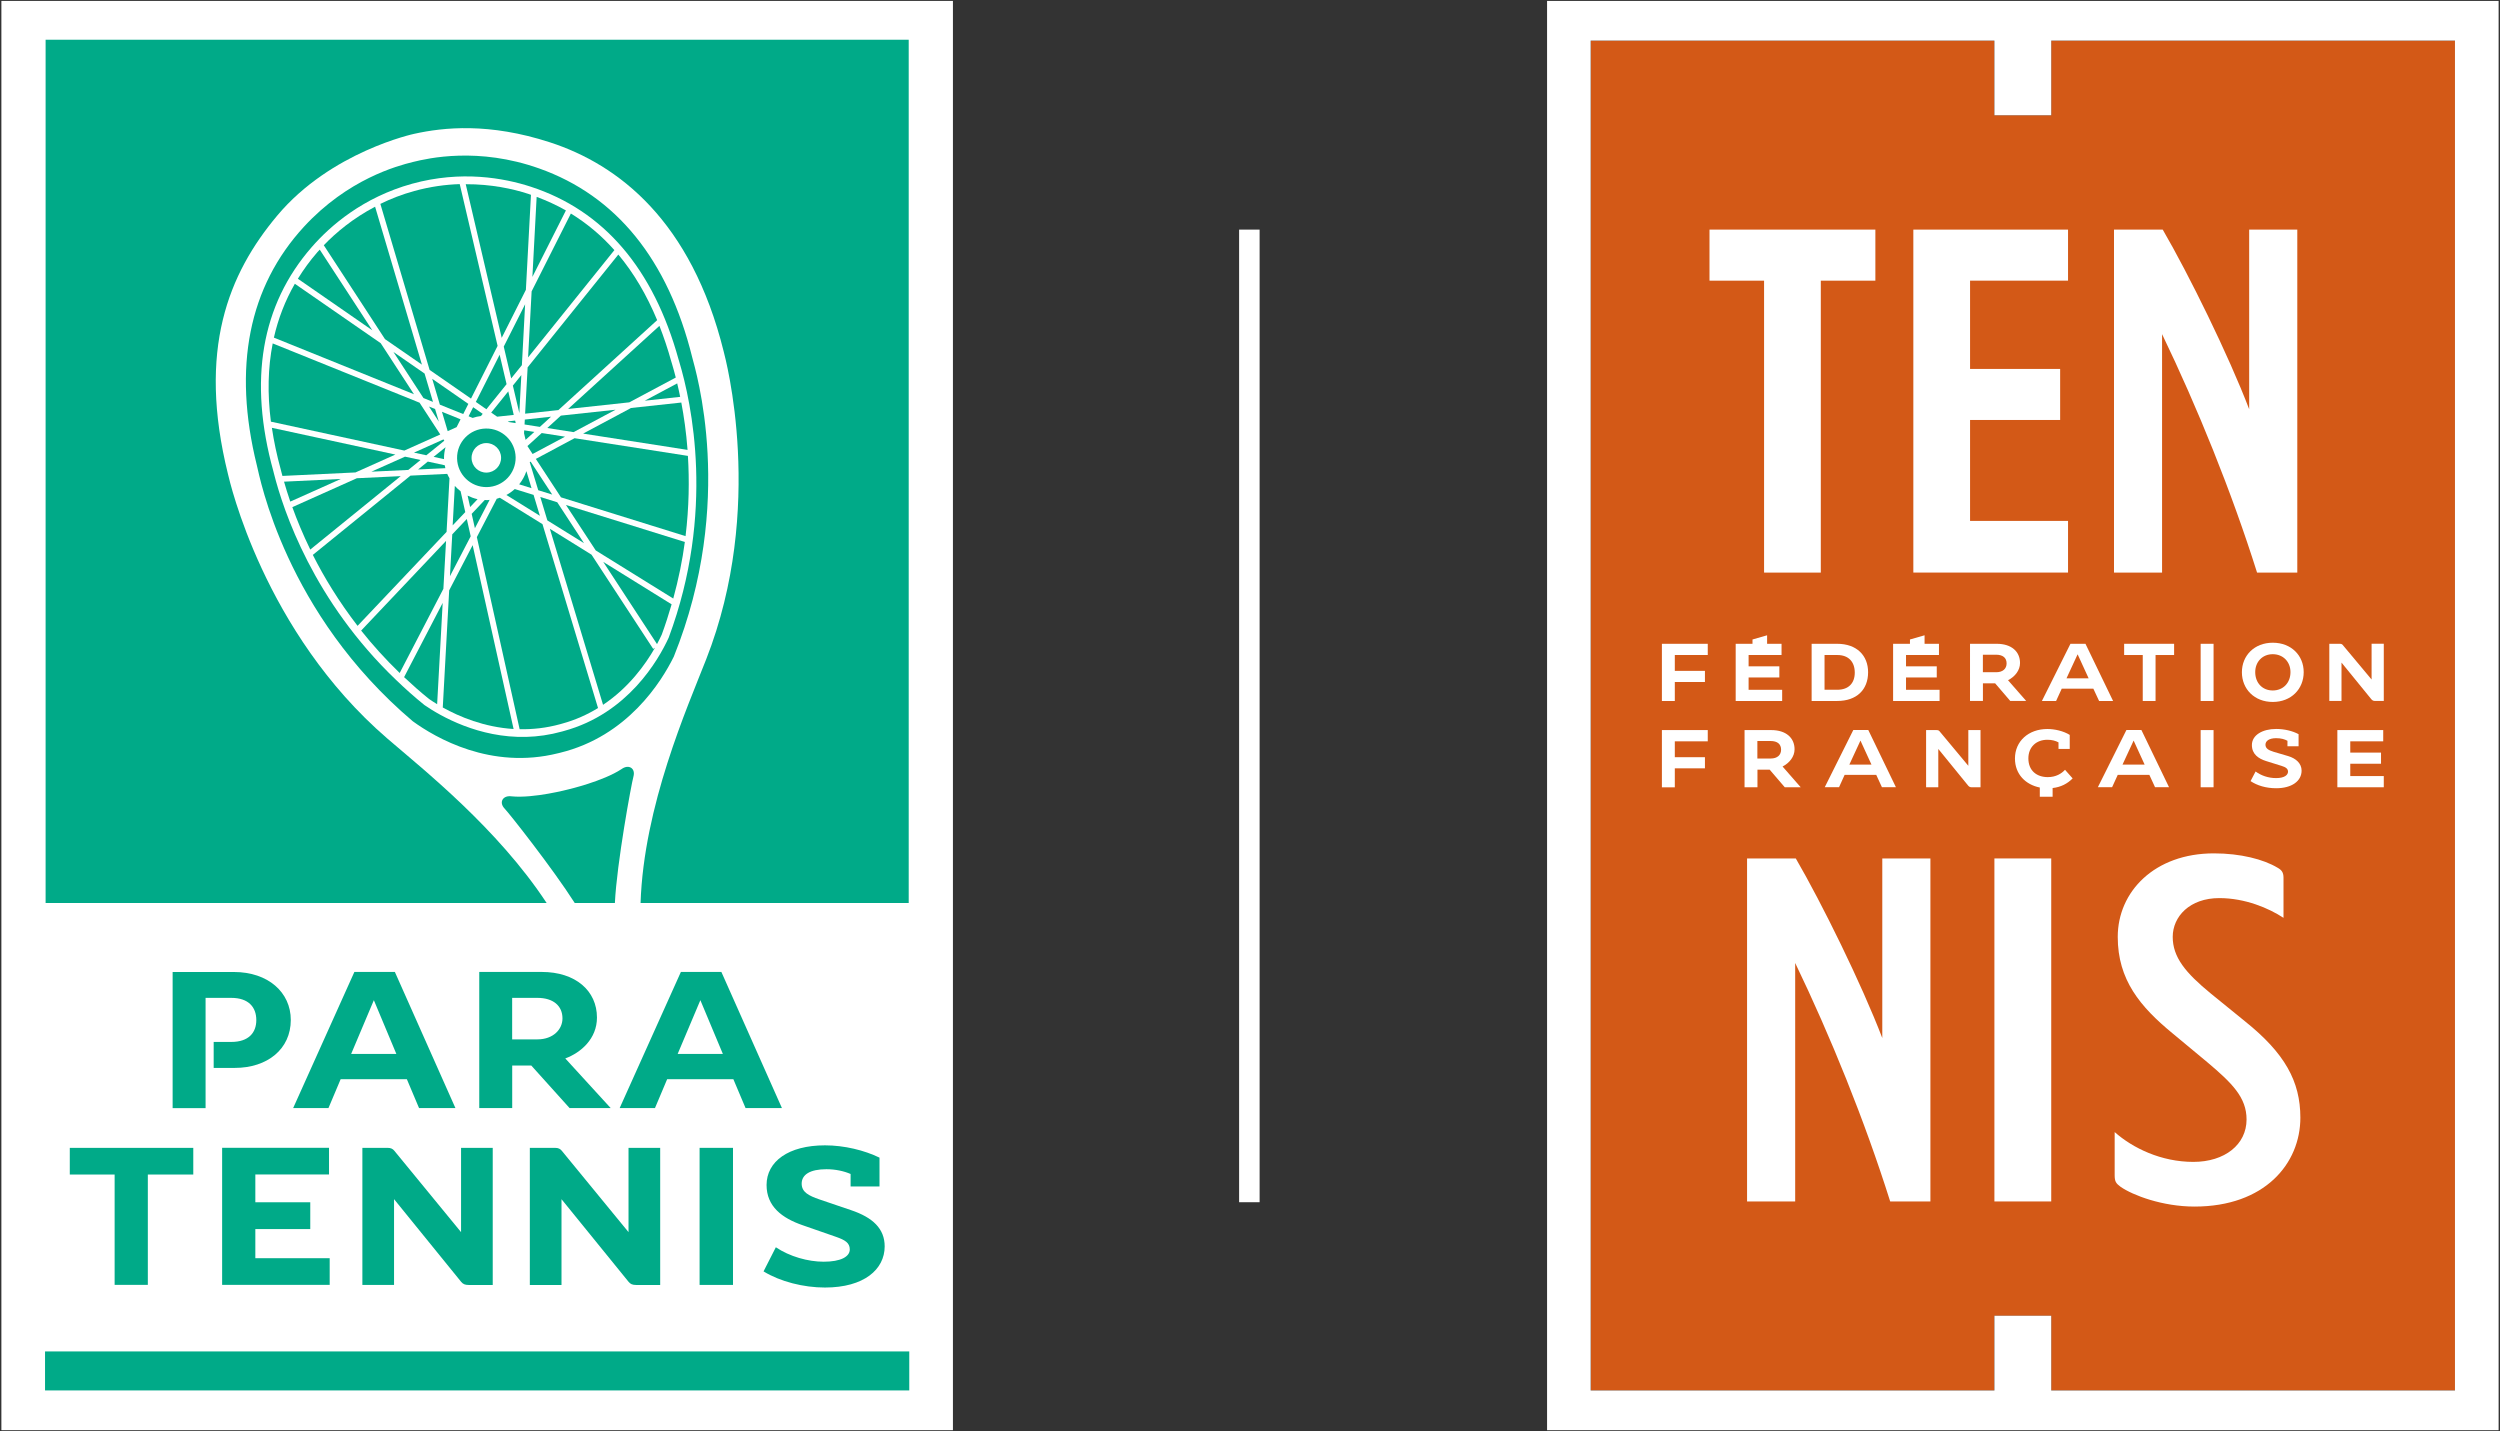 <?xml version="1.0" encoding="utf-8"?>
<!-- Generator: Adobe Illustrator 25.4.1, SVG Export Plug-In . SVG Version: 6.00 Build 0)  -->
<svg version="1.1" id="Calque_1" xmlns="http://www.w3.org/2000/svg" xmlns:xlink="http://www.w3.org/1999/xlink" x="0px" y="0px"
	 viewBox="0 0 487.89 279.28" style="enable-background:new 0 0 487.89 279.28;" xml:space="preserve">
<rect x="0" y="0" width="487.89" height="279.28" fill="#333333" stroke="none"/>
<style type="text/css">
	.st0{fill:#D35917;}
	.st1{fill:#FFFFFF;}
	.st2{fill:none;stroke:#FFFFFF;stroke-width:4;stroke-miterlimit:10;}
	.st3{fill:#00AA88;}
</style>
<g>
	<polygon class="st0" points="479.1,271.36 400.31,271.36 400.31,256.78 389.22,256.78 389.22,271.36 310.44,271.36 310.44,7.92 
		389.22,7.92 389.22,22.5 400.31,22.5 400.31,7.92 479.1,7.92 	"/>
	<path class="st1" d="M350.34,234.47h-9.39v-66.94h9.51c5.11,8.79,12.84,24.5,16.88,35.05v-35.05h9.39v66.94h-7.85
		c-4.99-15.83-11.65-32.24-18.54-46.54V234.47z"/>
	<path class="st1" d="M389.22,234.47v-66.94h11.09v66.94H389.22z"/>
	<path class="st1" d="M445.62,179.11c-2.83-1.86-7.44-3.84-12.51-3.84c-5.79,0-9.09,3.61-9.09,7.57c0,3.96,2.48,6.99,7.44,11.06
		l6.73,5.47c7.68,6.17,10.74,11.64,10.74,18.75c0,8.97-6.96,17.35-20.66,17.35c-6.26,0-12.04-2.21-14.4-3.84
		c-0.95-0.7-1.18-1.05-1.18-2.33v-8.37c3.54,3.14,9.09,5.82,15.35,5.82c6.14,0,10.39-3.39,10.39-8.28c0-4.31-2.83-7.1-7.67-11.18
		l-6.73-5.59c-6.38-5.24-10.74-10.48-10.74-18.86c0-8.85,7.2-16.3,18.77-16.3c5.19,0,9.68,1.16,12.4,2.79
		c0.83,0.46,1.18,0.93,1.18,1.98V179.11z"/>
	<path class="st1" d="M301.92,0.18L301.92,0.18l0,278.93h0h185.7V0.18H301.92z M479.1,271.36h-78.79v-14.58h-11.09v14.58h-78.79
		V7.92h78.79V22.5h11.09V7.92h78.79V271.36z"/>
	<path class="st1" d="M365.99,54.77h-10.65v56.98h-11.07V54.77h-10.65v-9.96h32.37V54.77z"/>
	<path class="st1" d="M373.4,111.75V44.81h30.19v9.96h-19.12v17.23h17.58v9.96h-17.58v19.7h19.12v10.08H373.4z"/>
	<path class="st1" d="M421.95,111.75h-9.39V44.81h9.51c5.11,8.79,12.84,24.5,16.87,35.05V44.81h9.39v66.94h-7.85
		c-4.99-15.83-11.65-32.24-18.54-46.54V111.75z"/>
	<g>
		<g>
			<path class="st1" d="M324.33,125.64h8.95v2.19h-6.43v3.1h5.88v2.17h-5.88v3.7h-2.52V125.64z"/>
			<path class="st1" d="M338.73,125.64h3.28v-0.84l2.85-0.82v1.66h2.82v2.19h-6.43v2.21h6v2.17h-6v2.41h6.55v2.19h-9.07V125.64z"/>
			<path class="st1" d="M353.55,125.64h4.98c3.83,0,6.04,2.29,6.04,5.55c0,3.42-2.23,5.61-6.04,5.61h-4.98V125.64z M356.07,127.83
				v6.78h2.5c2.21,0,3.4-1.31,3.4-3.34c0-2.09-1.19-3.44-3.4-3.44H356.07z"/>
			<path class="st1" d="M369.46,125.64h3.28v-0.84l2.85-0.82v1.66h2.81v2.19h-6.43v2.21h6v2.17h-6v2.41h6.55v2.19h-9.07V125.64z"/>
			<path class="st1" d="M384.45,125.64h5.22c2.91,0,4.55,1.54,4.55,3.75c0,1.43-0.98,2.66-2.34,3.36l3.54,4.04h-3.11l-2.95-3.44
				h-2.38v3.44h-2.52V125.64z M389.57,131.19c1.31,0,2.03-0.7,2.03-1.72c0-1.09-0.72-1.7-2.07-1.7h-2.56v3.42H389.57z"/>
			<path class="st1" d="M398.49,136.8l5.57-11.16h2.93l5.39,11.16h-2.73l-1.12-2.4h-6.17l-1.1,2.4H398.49z M405.46,127.69
				l-2.17,4.69h4.32L405.46,127.69z"/>
			<path class="st1" d="M418.18,127.83h-3.64v-2.19h9.75v2.19h-3.62v8.97h-2.5V127.83z"/>
			<path class="st1" d="M429.47,125.64h2.52v11.16h-2.52V125.64z"/>
			<path class="st1" d="M443.54,125.43c3.62,0,6.04,2.5,6.04,5.74c0,3.3-2.44,5.82-6.04,5.82c-3.58,0-6.02-2.52-6.02-5.8
				C437.52,127.93,439.96,125.43,443.54,125.43z M443.54,127.67c-2.03,0-3.42,1.51-3.42,3.5c0,2.09,1.39,3.58,3.42,3.58
				c2.03,0,3.46-1.48,3.46-3.58C447,129.16,445.57,127.67,443.54,127.67z"/>
			<path class="st1" d="M454.58,125.64h2.03c0.32,0,0.47,0.08,0.59,0.23l5.63,6.74v-6.98h2.38v11.16h-1.76
				c-0.26,0-0.47-0.1-0.67-0.33l-5.82-7.15v7.48h-2.38V125.64z"/>
		</g>
		<g>
			<path class="st1" d="M324.33,142.48h8.95v2.19h-6.43v3.1h5.88v2.17h-5.88v3.71h-2.52V142.48z"/>
			<path class="st1" d="M340.45,142.48h5.22c2.91,0,4.55,1.54,4.55,3.75c0,1.43-0.98,2.66-2.34,3.36l3.54,4.05h-3.11l-2.95-3.44
				h-2.38v3.44h-2.52V142.48z M345.56,148.03c1.31,0,2.03-0.7,2.03-1.72c0-1.1-0.72-1.7-2.07-1.7h-2.56v3.42H345.56z"/>
			<path class="st1" d="M356.11,153.63l5.57-11.16h2.93l5.39,11.16h-2.73l-1.11-2.41h-6.17l-1.09,2.41H356.11z M363.08,144.53
				l-2.17,4.69h4.32L363.08,144.53z"/>
			<path class="st1" d="M375.89,142.48h2.03c0.31,0,0.47,0.08,0.59,0.23l5.62,6.74v-6.97h2.38v11.16h-1.76
				c-0.25,0-0.47-0.1-0.66-0.33l-5.82-7.15v7.48h-2.38V142.48z"/>
			<path class="st1" d="M404.49,151.91c-1.04,1.05-2.31,1.7-3.91,1.88v1.7h-2.5v-1.8c-2.75-0.55-4.85-2.58-4.85-5.66
				c0-3.36,2.62-5.76,6.33-5.76c1.43,0,3.13,0.39,4.36,1.15v2.74h-2.19v-1.28c-0.56-0.31-1.29-0.51-2.17-0.51
				c-2.15,0-3.71,1.39-3.71,3.64c0,2.4,1.64,3.65,3.79,3.65c1.6,0,2.69-0.7,3.36-1.43L404.49,151.91z"/>
			<path class="st1" d="M409.41,153.63l5.57-11.16h2.93l5.39,11.16h-2.73l-1.11-2.41h-6.17l-1.1,2.41H409.41z M416.39,144.53
				l-2.17,4.69h4.32L416.39,144.53z"/>
			<path class="st1" d="M429.47,142.48h2.52v11.16h-2.52V142.48z"/>
			<path class="st1" d="M442.12,145.33c0,0.7,0.55,1.07,1.6,1.39l2.85,0.84c1.5,0.45,2.6,1.43,2.6,2.83c0,2.03-1.9,3.44-4.96,3.44
				c-1.99,0-3.71-0.53-5-1.39l0.98-1.88c1.06,0.78,2.44,1.29,4.01,1.29c1.66,0,2.32-0.63,2.32-1.25c0-0.55-0.41-0.88-1.25-1.13
				l-3.01-0.94c-1.49-0.47-2.79-1.33-2.79-3.13c0-1.93,2.05-3.14,4.73-3.14c1.62,0,3.22,0.39,4.38,1.02v2.36h-2.17v-1.07
				c-0.53-0.29-1.21-0.51-2.21-0.51C442.83,144.06,442.12,144.61,442.12,145.33z"/>
			<path class="st1" d="M456.15,142.48h8.95v2.19h-6.43v2.21h6v2.17h-6v2.4h6.54v2.19h-9.06V142.48z"/>
		</g>
	</g>
</g>
<line class="st2" x1="243.82" y1="44.81" x2="243.82" y2="234.62"/>
<g>
	<path class="st1" d="M0.27,0.18L0.27,0.18l0,278.93h0h185.7V0.18H0.27z"/>
</g>
<rect x="8.79" y="263.74" class="st3" width="168.66" height="7.61"/>
<g>
	<path class="st3" d="M102.73,91.95c-0.32,0.95-0.8,1.81-1.41,2.57l2.41,0.75L102.73,91.95z"/>
	<polygon class="st3" points="101.74,73.2 100.09,75.25 101.35,80.61 	"/>
	<polygon class="st3" points="95.86,80.52 97.02,81.32 100.26,80.97 99.19,76.38 	"/>
	<polygon class="st3" points="102.3,83.98 102.27,84.56 102.57,85.84 104.28,84.29 	"/>
	<path class="st3" d="M100.63,89.25c-0.05-3.16-2.66-5.67-5.81-5.62c-3.16,0.05-5.67,2.66-5.62,5.81c0.05,3.16,2.66,5.67,5.81,5.62
		C98.17,95.01,100.68,92.4,100.63,89.25z M94.96,92.23c-1.59,0.03-2.91-1.24-2.93-2.83c-0.03-1.59,1.24-2.91,2.83-2.93
		c1.59-0.03,2.91,1.24,2.93,2.83C97.82,90.89,96.55,92.2,94.96,92.23z"/>
	<path class="st3" d="M100.64,82.57l-0.11-0.49l-1.44,0.16c0.08,0.05,0.17,0.08,0.25,0.13L100.64,82.57z"/>
	<path class="st3" d="M95.55,97.55c-0.17,0.01-0.33,0.06-0.49,0.06c-0.15,0-0.29-0.03-0.45-0.04l-2.56,2.71l0.63,2.81L95.55,97.55z"
		/>
	<path class="st3" d="M91.45,81.24l0.79,0.32c0.52-0.18,1.06-0.3,1.62-0.37l0.34-0.43l-1.86-1.29L91.45,81.24z"/>
	<path class="st3" d="M104.13,96.58l-3.67-1.14c-0.5,0.45-1.04,0.84-1.64,1.16l6.54,4.06L104.13,96.58z"/>
	<polygon class="st3" points="105.72,84.51 102.93,87.05 103.94,88.6 110.27,85.22 	"/>
	<polygon class="st3" points="107.54,81.32 102.42,81.88 102.37,82.84 105.36,83.31 	"/>
	<polygon class="st3" points="98.31,67.64 99.76,73.85 101.85,71.26 102.48,59.38 	"/>
	<polygon class="st3" points="120.13,79.96 109.46,81.11 106.8,83.53 111.93,84.33 	"/>
	<polygon class="st3" points="92.86,78.44 94.92,79.87 98.86,74.97 97.51,69.22 	"/>
	<polygon class="st3" points="72.48,92.05 79.68,91.71 82.07,89.77 79.04,89.12 	"/>
	<polygon class="st3" points="86.71,86.01 86.55,85.75 80.79,88.33 83.2,88.85 	"/>
	<polygon class="st3" points="113.97,106 108.75,98.02 105.44,96.99 106.82,101.56 	"/>
	<path class="st3" d="M113.8,84.62l20.38,3.18c-0.26-3.46-0.71-6.56-1.22-9.24l-9.81,1.06L113.8,84.62z"/>
	<path class="st3" d="M86.8,90.8l-3.31-0.72l-1.89,1.54l5.31-0.25C86.86,91.18,86.83,90.99,86.8,90.8z"/>
	<path class="st3" d="M91.25,96.72l0.5,2.23l1.45-1.53C92.51,97.27,91.86,97.02,91.25,96.72z"/>
	<polygon class="st3" points="103.38,90.19 105.04,95.67 107.77,96.52 103.56,90.09 	"/>
	<path class="st3" d="M90.8,99.94l-0.91-4.07c-0.41-0.31-0.78-0.66-1.13-1.04l-0.42,7.7L90.8,99.94z"/>
	<polygon class="st3" points="91.1,101.28 88.26,104.28 87.81,112.45 91.86,104.66 	"/>
	<polygon class="st3" points="90.4,80.81 91.4,78.82 84.35,73.93 85.84,78.97 	"/>
	<polygon class="st3" points="89.11,83.36 89.88,81.83 86.25,80.36 87.37,84.14 	"/>
	<polygon class="st3" points="76.78,68.69 82.64,77.68 84.5,78.43 82.86,72.9 	"/>
	<path class="st3" d="M84.62,89.16l2.04,0.44c0-0.04-0.01-0.08-0.01-0.12c-0.01-0.77,0.11-1.5,0.3-2.2L84.62,89.16z"/>
	<polygon class="st3" points="84.91,79.82 83.72,79.34 85.64,82.28 	"/>
	<path class="st3" d="M69.64,93.33l-12.59,5.64c0.89,2.47,2.04,5.27,3.5,8.28l17.65-14.33L69.64,93.33z"/>
	<path class="st3" d="M87.66,115.21l-1.25,22.86c3.22,1.8,8.07,3.84,13.82,4.2l-7.99-35.88L87.66,115.21z"/>
	<path class="st3" d="M97.55,97.14c-0.2,0.07-0.4,0.15-0.61,0.2l-3.88,7.48l8.35,37.49c2.5,0.05,5.15-0.22,7.91-0.98
		c0.08-0.02,0.3-0.08,0.35-0.1c2.65-0.72,4.97-1.79,7.04-3.05l-10.84-35.89L97.55,97.14z"/>
	<path class="st3" d="M87.05,105.56l-16.57,17.5c2.21,2.78,4.71,5.56,7.52,8.28l8.53-16.43L87.05,105.56z"/>
	<path class="st3" d="M115.44,108.25l-8.13-5.05l10.38,34.35c5.03-3.36,8.26-7.85,10.13-11.14l-0.34,0.23L115.44,108.25z"/>
	<path class="st3" d="M87.72,93.34c-0.16-0.28-0.31-0.56-0.44-0.86l-7.17,0.34l-19.06,15.47c2.18,4.35,5.06,9.08,8.73,13.85
		l17.37-18.34L87.72,93.34z"/>
	<path class="st3" d="M83.73,136.41c0.44,0.3,0.97,0.65,1.58,1.02l1.08-19.77l-7.53,14.49C80.4,133.59,82,135.02,83.73,136.41z"/>
	<path class="st3" d="M112.16,176.22h7.84c0.37-7.75,3.22-23.24,3.62-24.67c0.45-1.62-0.93-2.47-2.32-1.46
		c-3.62,2.39-10.41,3.97-10.41,3.97s-6.74,1.78-11.06,1.35c-1.69-0.24-2.52,1.16-1.36,2.38
		C99.41,158.77,107.76,169.34,112.16,176.22z"/>
	<path class="st3" d="M8.9,7.76v168.47h16.22h71.07h6.66h3.83c-9.59-14.58-24.04-26.03-31.1-32.11
		C51.43,123.3,44.8,93.77,44.5,92.56c-6.03-24.36,0.12-39.16,9.59-50.47c10.49-12.53,26.77-15.98,26.77-15.98
		c5.71-1.26,14.56-2.21,26.48,1.67c13.33,4.34,27.56,15.28,33.89,40.81c0.3,1.21,8.23,30.42-3.42,60.09
		c-3.7,9.45-12.18,28.6-12.8,47.54h4.34h31.67h16.32V7.76H8.9z"/>
	<path class="st3" d="M135.1,69.77c-4.76-19.21-14.92-31.59-29.86-36.89c-11.91-4.23-21.62-2.02-24.69-1.26
		c-3.06,0.76-12.68,3.34-21.24,12.64c-10.73,11.67-13.94,27.36-9.18,46.57c0.57,2.29,5.52,28.83,30.43,49.93
		c4.42,3.21,15.23,9.53,28.36,6.24c0.07-0.02,0.34-0.08,0.41-0.1c13.14-3.22,19.76-13.86,22.17-18.76
		C143.69,97.85,135.67,72.06,135.1,69.77z M130.49,124.46c-1.99,4.34-7.98,14.8-20.42,18.19c-0.05,0.01-0.32,0.09-0.39,0.11
		c-2.4,0.67-4.73,0.99-6.96,1.05c-9.27,0.24-16.71-4.03-19.88-6.21c-1.98-1.59-3.8-3.23-5.53-4.89l-0.02-0.01l0-0.01
		c-16.08-15.36-21.97-32.93-23.83-40.28l-0.11-0.44c-4.89-17.73-2.37-32.45,7.48-43.74c3.64-4.18,10-9.71,19.59-12.37
		c9.59-2.64,17.89-1.14,23.17,0.58c14.25,4.65,23.95,15.99,28.84,33.73l0.13,0.43c2.41,8.04,7.04,29.39-2.05,53.81L130.49,124.46z"
		/>
	<path class="st3" d="M116.26,107.42l15.13,9.39c1.04-3.8,1.79-7.5,2.26-11.04l-23.2-7.22L116.26,107.42z"/>
	<path class="st3" d="M134.25,88.97l-22.12-3.45l-7.56,4.04l4.91,7.5l24.31,7.57C134.48,98.93,134.54,93.65,134.25,88.97z"/>
	<path class="st3" d="M128.22,125.7c0.37-0.69,0.67-1.31,0.92-1.84c0.74-2,1.36-3.97,1.93-5.92l-13.34-8.28L128.22,125.7z"/>
	<path class="st3" d="M55.43,94c0.33,1.15,0.73,2.45,1.22,3.89l9.87-4.42L55.43,94z"/>
	<path class="st3" d="M119.9,48.81c-2.51-2.83-5.35-5.21-8.49-7.14l-7.66,15.19l-0.69,12.89L119.9,48.81z"/>
	<path class="st3" d="M132.74,77.45c-0.19-0.93-0.38-1.82-0.58-2.63l-6.33,3.38L132.74,77.45z"/>
	<path class="st3" d="M102.63,56.56l0.99-18.54c-0.16-0.05-0.31-0.12-0.47-0.17c-3.11-1.02-7.34-1.92-12.26-1.9l7.02,29.98
		L102.63,56.56z"/>
	<path class="st3" d="M102.48,80.73l6.49-0.7l19.28-17.55c-2.05-4.93-4.57-9.2-7.58-12.8l-17.7,22.01L102.48,80.73z"/>
	<path class="st3" d="M122.81,78.52l9.07-4.84c-0.25-0.99-0.5-1.9-0.73-2.66l-0.14-0.46c-0.68-2.45-1.46-4.77-2.32-6.97
		l-17.82,16.22L122.81,78.52z"/>
	<path class="st3" d="M91.92,77.79l5.19-10.29l-7.39-31.57c-2.78,0.09-5.76,0.49-8.89,1.35c-2.42,0.67-4.61,1.53-6.6,2.51l9.61,32.4
		L91.92,77.79z"/>
	<path class="st3" d="M104.73,38.42l-0.83,15.62l6.54-12.97C108.64,40.04,106.73,39.17,104.73,38.42z"/>
	<path class="st3" d="M85.92,84.79l-4.04-6.2L53.22,67.02c-0.93,4.74-1.05,9.83-0.35,15.27l26.04,5.64L85.92,84.79z"/>
	<path class="st3" d="M77.16,88.71l-24.1-5.22c0.39,2.62,0.95,5.31,1.72,8.09l0.12,0.47c0.06,0.25,0.15,0.55,0.22,0.83l14.25-0.68
		L77.16,88.71z"/>
	<path class="st3" d="M82.34,71.16L73.2,40.34c-4.31,2.27-7.62,5.03-10.01,7.52l11.94,18.32L82.34,71.16z"/>
	<path class="st3" d="M74.3,66.98l-16.76-11.6c-1.88,3.27-3.24,6.77-4.09,10.51l27.34,11.05L74.3,66.98z"/>
	<path class="st3" d="M62.4,48.72c-0.14,0.16-0.31,0.33-0.45,0.48c-1.44,1.65-2.7,3.39-3.82,5.2l14.53,10.06L62.4,48.72z"/>
</g>
<g>
	<path class="st3" d="M41.7,203.34h3.43c3.43,0,4.89-1.84,4.89-4.26c0-2.51-1.5-4.34-4.89-4.34h-5.01v21.52h-6.43v-26.57h11.95
		c6.68,0,11.11,3.97,11.11,9.36c0,5.68-4.55,9.36-10.95,9.36H41.7V203.34z"/>
	<path class="st3" d="M57.21,216.25l11.95-26.57h7.9l11.82,26.57h-7.1l-2.38-5.64H66.48l-2.38,5.64H57.21z M72.96,195.19
		l-4.43,10.49h8.82L72.96,195.19z"/>
	<path class="st3" d="M93.52,189.68h12.2c6.6,0,10.78,3.68,10.78,8.9c0,4.14-3.13,6.85-6.18,7.98l8.86,9.69h-8.02l-7.48-8.31h-3.72
		v8.31h-6.43V189.68z M104.88,202.84c3.09,0,4.89-1.96,4.89-4.09c0-2.46-1.8-4.01-4.89-4.01h-4.93v8.1H104.88z"/>
	<path class="st3" d="M120.93,216.25l11.95-26.57h7.9l11.82,26.57h-7.1l-2.38-5.64H130.2l-2.38,5.64H120.93z M136.68,195.19
		l-4.43,10.49h8.82L136.68,195.19z"/>
</g>
<g>
	<g>
		<path class="st3" d="M13.62,224.01h24.1v5.21h-8.87v21.53h-6.48v-21.53h-8.75V224.01z"/>
		<path class="st3" d="M60.55,234.65v5.21H49.83v5.68h14.51v5.21H43.35v-26.75h20.86v5.21H49.83v5.42H60.55z"/>
		<path class="st3" d="M70.72,224.01h4.92c0.67,0,1.01,0.21,1.3,0.55l13.04,15.9v-16.44h6.18v26.75h-4.71
			c-0.71,0-1.09-0.17-1.47-0.63L76.9,234.02v16.74h-6.18V224.01z"/>
		<path class="st3" d="M103.4,224.01h4.92c0.67,0,1.01,0.21,1.3,0.55l13.04,15.9v-16.44h6.18v26.75h-4.71
			c-0.71,0-1.09-0.17-1.47-0.63l-13.08-16.11v16.74h-6.18V224.01z"/>
		<path class="st3" d="M136.53,224.01h6.52v26.75h-6.52V224.01z"/>
		<path class="st3" d="M159.91,234.07l6.18,2.1c4.25,1.43,6.56,3.62,6.56,7.07c0,4.5-4.04,8.03-11.65,8.03
			c-4.16,0-8.71-1.14-11.99-3.15l2.4-4.71c2.69,1.81,6.27,2.82,9.34,2.82c3.32,0,5.09-0.97,5.09-2.4c0-1.3-0.97-1.85-2.65-2.44
			l-6.52-2.27c-4.04-1.39-7.07-3.66-7.07-7.86c0-4.58,4.25-7.74,11.4-7.74c3.79,0,7.7,0.97,10.64,2.4v5.63h-5.64v-2.44
			c-1.26-0.55-2.94-0.93-4.71-0.93c-3.2,0-4.84,1.05-4.84,2.82C156.46,232.68,157.85,233.35,159.91,234.07z"/>
	</g>
</g>
</svg>
